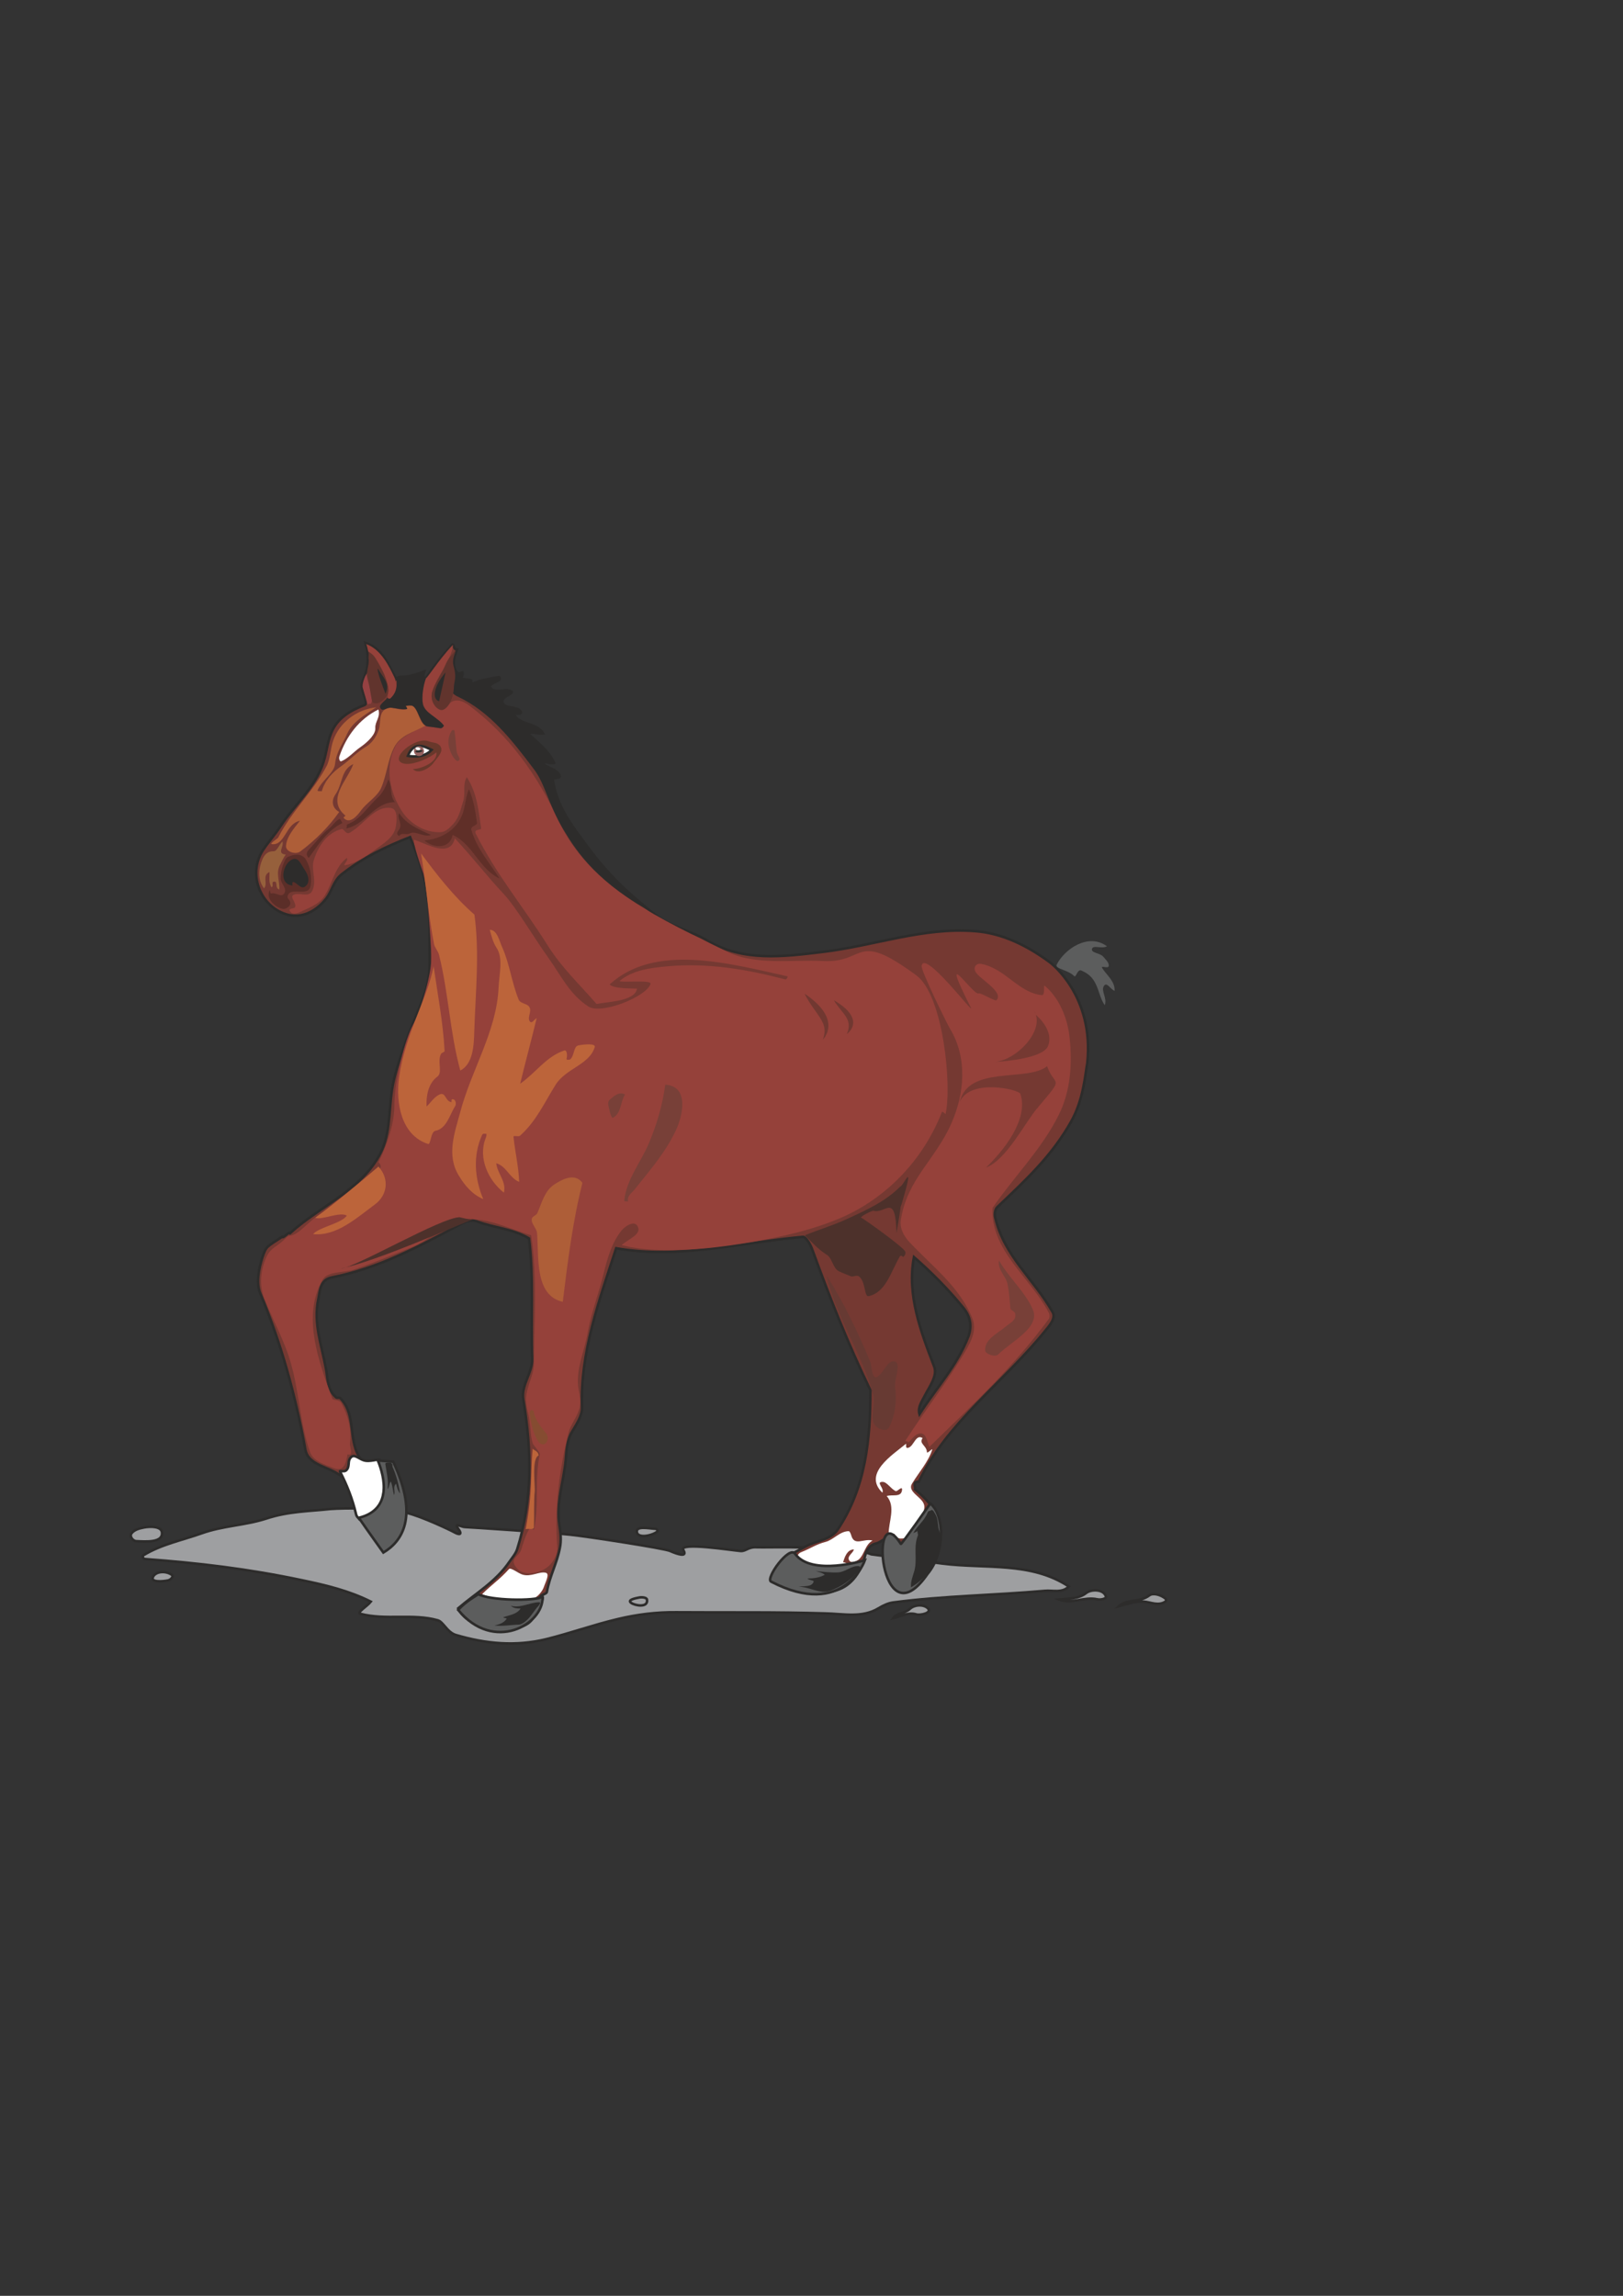 <?xml version="1.0" encoding="utf-8"?>
<!-- Created by UniConvertor 2.0rc4 (https://sk1project.net/) -->
<svg xmlns="http://www.w3.org/2000/svg" height="841.89pt" viewBox="0 0 595.276 841.89" width="595.276pt" version="1.1" xmlns:xlink="http://www.w3.org/1999/xlink" id="903f20a1-f60f-11ea-a4fe-dcc15c148e23">

<rect x="0" y="0" width="595.276" height="841.89" fill="#333333" stroke="none"/>

<g>
	<path style="stroke:#2d2c2b;stroke-width:0.936;stroke-miterlimit:10.433;fill:#9e9fa1;" d="M 149.246,554.793 C 154.862,556.161 165.446,561.201 166.814,561.993 168.254,562.785 169.838,563.001 168.038,560.553 166.238,558.177 169.406,559.977 170.414,559.977 171.422,559.977 203.606,562.137 209.222,562.785 214.838,563.361 243.638,567.753 245.798,568.761 248.03,569.769 252.422,571.353 250.622,568.401 248.822,565.377 268.622,568.545 271.646,568.761 273.59,568.905 274.382,567.177 277.622,567.393 280.79,567.537 311.246,566.601 319.598,569.985 319.598,569.985 344.654,573.225 345.59,573.369 361.358,575.385 378.206,572.577 392.03,581.793 389.51,584.313 386.054,583.089 383.174,583.377 364.526,585.033 346.382,585.177 327.662,587.625 325.862,587.841 323.99,588.705 322.19,589.785 316.286,593.385 309.374,591.801 302.822,591.657 284.534,591.081 266.318,591.369 248.03,591.225 240.83,591.153 233.702,592.017 226.502,593.745 217.43,595.905 209.366,598.857 200.366,601.089 189.134,603.825 178.262,602.817 167.246,599.577 164.006,598.641 162.638,594.753 160.55,594.177 151.478,591.585 141.47,594.249 132.182,591.801 130.598,591.441 134.702,588.993 135.998,587.337 128.078,583.377 119.798,581.361 110.798,579.489 91.07,575.313 72.638,573.153 53.198,571.713 52.406,571.641 52.118,570.561 52.55,570.345 59.318,566.241 66.662,564.873 73.934,562.281 81.782,559.473 89.774,559.401 97.622,556.881 105.902,554.145 113.462,554.217 121.238,553.353 126.422,552.993 141.254,552.777 149.246,554.793 L 149.246,554.793 Z" />
	<path style="stroke:#2d2c2b;stroke-width:0.936;stroke-miterlimit:10.433;fill:#753932;" d="M 398.798,389.769 C 398.006,394.017 397.43,403.305 392.822,411.369 385.766,423.969 375.974,432.969 365.75,442.689 364.886,443.625 364.742,445.281 365.03,446.505 368.27,460.617 379.286,469.113 386.054,481.137 387.278,483.225 385.19,485.817 383.75,487.545 368.126,507.057 347.102,521.745 337.022,543.345 334.43,543.273 335.942,545.433 335.582,546.153 339.326,549.177 342.566,552.777 344.222,556.809 346.526,562.569 343.862,569.193 340.982,574.809 339.038,578.625 335.726,582.585 331.262,582.153 322.622,581.289 325.934,570.993 325.07,564.657 324.926,563.505 322.91,565.737 321.254,566.025 319.31,566.385 317.87,568.257 317.366,570.201 315.926,576.033 312.614,581.433 306.782,583.161 301.958,584.601 296.918,584.385 292.526,582.297 289.286,580.713 282.662,579.921 283.598,576.825 285.038,572.361 290.654,569.697 295.334,567.177 299.366,564.945 304.55,564.729 307.142,561.057 317.654,545.505 319.238,527.577 319.238,509.793 311.102,492.945 304.334,475.881 297.926,458.241 297.206,456.225 295.55,453.489 294.47,453.561 271.574,455.649 248.894,461.841 225.998,457.737 219.878,476.601 212.678,496.113 213.47,516.201 213.542,519.009 211.598,522.105 209.798,525.057 207.926,528.225 207.782,531.897 207.494,535.425 206.702,543.489 203.894,551.193 205.19,559.329 205.622,562.209 205.91,564.945 205.334,567.681 204.254,573.297 201.59,577.977 200.582,583.737 200.438,584.673 198.422,584.529 198.134,585.825 197.918,586.833 199.358,585.105 199.07,586.113 198.422,588.921 196.766,591.225 195.326,593.601 193.67,596.193 190.214,596.985 187.19,597.129 180.422,597.417 171.422,596.553 168.038,589.785 174.518,584.241 181.862,580.065 186.83,572.721 187.838,571.281 189.206,569.697 189.71,568.041 195.326,550.257 195.11,532.041 191.942,513.321 191.006,507.921 195.398,503.385 195.182,498.201 194.606,483.513 195.83,468.825 194.03,454.137 188.126,450.609 181.142,450.249 174.806,447.873 172.646,447.081 170.198,448.161 168.686,449.025 153.35,457.233 138.95,465.081 121.598,468.465 117.422,469.329 117.422,473.217 116.774,476.241 114.83,485.241 117.998,493.305 119.582,502.089 120.23,505.689 120.086,509.793 123.326,512.457 123.614,512.745 124.478,512.385 124.766,512.673 129.806,517.641 128.366,525.129 130.382,531.249 132.11,536.649 135.638,538.305 139.814,536.577 142.694,540.681 140.246,542.409 140.894,547.233 141.83,553.929 138.158,554.865 132.398,557.169 129.23,553.281 133.406,560.049 131.462,555.873 129.662,551.985 129.302,547.521 127.214,543.489 126.422,542.049 124.406,540.681 122.822,539.817 118.79,537.657 112.958,536.577 112.022,531.681 108.278,511.305 103.238,492.945 95.462,474.297 93.878,470.553 94.886,465.369 96.254,461.049 97.694,456.873 97.694,457.377 103.454,453.561 103.958,454.209 105.902,451.545 106.406,452.193 117.782,441.897 133.838,435.849 140.174,421.521 143.558,413.817 142.406,404.817 144.422,396.249 146.798,386.169 150.758,377.169 154.574,367.665 156.446,362.985 157.67,357.873 157.598,352.977 157.382,333.249 158.606,326.841 150.398,306.969 141.47,310.497 133.118,314.457 125.27,320.649 122.318,323.025 121.814,326.697 119.654,329.505 116.342,333.753 111.23,336.849 105.686,335.481 95.822,332.961 90.638,320.937 96.326,311.937 98.342,308.841 100.79,306.177 102.806,303.081 107.99,295.233 114.902,289.257 118.07,281.121 121.454,272.481 118.646,264.273 133.622,258.585 135.71,257.793 131.534,253.041 132.974,249.873 135.206,245.121 135.422,240.585 134.054,235.761 140.318,237.705 142.478,243.825 145.214,249.009 146.294,247.857 147.59,248.289 148.742,248.145 150.974,247.929 153.35,247.065 155.654,246.201 155.51,246.849 155.078,247.497 155.366,248.217 155.51,248.649 156.158,248.865 156.302,248.649 159.038,244.473 161.918,240.801 165.878,236.409 166.454,235.833 166.238,238.209 167.606,238.209 166.526,241.017 165.59,244.185 167.75,246.849 168.11,247.353 168.974,246.705 169.622,246.561 169.766,247.425 169.55,248.073 168.83,248.577 169.91,249.297 171.206,249.153 172.43,249.369 173.582,249.513 171.782,251.457 173.15,250.809 176.318,249.297 179.486,249.009 182.87,248.289 183.374,248.217 183.302,249.153 183.158,249.297 181.718,250.161 179.198,251.025 179.702,251.961 180.998,254.625 185.174,252.465 187.406,253.473 189.134,254.337 183.374,255.273 184.31,257.649 185.318,260.241 189.494,258.801 190.862,260.817 192.014,262.401 187.91,261.105 188.702,262.401 191.078,266.001 196.694,264.993 199.214,268.953 197.342,269.169 194.174,268.089 193.598,268.953 197.126,272.265 201.158,275.289 203.246,279.753 201.734,280.257 200.294,278.961 198.854,279.753 200.726,281.913 204.542,281.985 205.262,284.649 205.478,285.513 202.67,285.081 202.742,285.729 203.966,295.449 209.87,303.009 215.63,310.713 223.19,320.937 230.39,327.633 240.326,335.481 245.582,339.657 253.502,341.385 259.334,344.841 272.51,352.761 287.27,350.817 301.598,349.089 320.534,346.857 338.534,339.945 357.614,341.457 367.622,342.177 376.982,346.857 385.19,352.977 385.19,352.977 401.39,365.001 398.798,389.769 L 398.798,389.769 Z M 353.366,479.625 C 347.678,472.641 341.774,466.737 335.222,460.977 332.558,474.801 337.742,488.337 342.638,501.153 343.934,504.537 340.91,508.425 339.11,511.953 338.174,513.897 336.518,515.985 337.238,518.577 343.286,509.145 351.062,500.793 355.166,490.137 356.534,486.465 356.03,482.937 353.366,479.625 L 353.366,479.625 Z" />
	<path style="stroke:#2d2c2b;stroke-width:0.936;stroke-miterlimit:10.433;fill:#ffffff;" d="M 133.19,535.425 C 131.246,534.705 129.518,532.689 128.222,535.065 127.574,536.361 128.294,538.233 126.782,539.313 126.134,539.745 124.55,539.241 124.694,539.601 127.286,544.641 129.302,549.753 130.598,555.297 131.102,557.385 133.478,557.529 135.134,556.449 138.014,554.505 140.03,551.841 140.534,548.529 141.254,543.993 142.55,538.521 139.526,535.497 138.734,534.705 135.638,536.361 133.19,535.425 L 133.19,535.425 Z" />
	<path style="fill:#ffffff;" d="M 191.582,577.401 C 189.998,576.897 187.262,574.665 186.686,575.385 183.302,579.201 180.422,581.001 176.822,584.601 182.87,587.121 189.998,588.273 195.83,586.113 197.054,585.609 198.782,583.809 199.43,582.081 200.006,580.281 201.734,577.185 200.222,576.753 197.846,576.105 194.822,578.409 191.582,577.401 L 191.582,577.401 Z" />
	<path style="stroke:#2d2c2b;stroke-width:0.936;stroke-miterlimit:10.433;fill:#9e9fa1;" d="M 240.398,560.625 C 241.046,560.625 241.334,561.489 241.118,561.633 238.958,563.289 233.774,564.225 233.558,561.705 233.414,559.473 237.878,560.481 240.398,560.625 L 240.398,560.625 Z" />
	<path style="stroke:#2d2c2b;stroke-width:0.936;stroke-miterlimit:10.433;fill:#9e9fa1;" d="M 234.422,585.825 C 235.574,585.609 237.23,585.825 237.302,586.617 237.806,589.713 232.766,588.777 231.47,587.769 229.886,586.617 233.414,586.041 234.422,585.825 L 234.422,585.825 Z" />
	<path style="stroke:#2d2c2b;stroke-width:0.936;stroke-miterlimit:10.433;fill:#9e9fa1;" d="M 52.838,560.121 C 55.574,559.617 59.102,559.833 59.39,561.849 59.966,565.881 53.27,565.305 50.03,565.161 48.806,565.161 47.366,563.433 48.23,562.281 49.238,560.985 50.966,560.481 52.838,560.121 L 52.838,560.121 Z" />
	<path style="stroke:#2d2c2b;stroke-width:0.936;stroke-miterlimit:10.433;fill:#9e9fa1;" d="M 61.622,579.561 C 59.534,579.993 55.214,580.281 56.078,578.337 57.014,576.177 60.83,575.889 63.062,577.545 63.71,577.977 62.846,579.273 61.622,579.561 L 61.622,579.561 Z" />
	<path style="stroke:#2d2c2b;stroke-width:0.936;stroke-miterlimit:10.433;fill:#9e9fa1;" d="M 336.086,592.017 C 333.206,591.081 330.398,592.737 327.59,593.385 329.102,591.369 331.91,591.729 333.782,589.929 335.51,588.417 338.534,588.273 340.19,589.641 342.206,591.441 337.598,592.449 336.086,592.017 L 336.086,592.017 Z" />
	<path style="stroke:#2d2c2b;stroke-width:0.936;stroke-miterlimit:10.433;fill:#9e9fa1;" d="M 402.47,586.473 C 397.502,585.393 393.11,588.417 388.43,586.545 391.454,586.257 395.558,586.401 398.366,584.169 400.166,582.729 404.846,582.657 405.638,585.465 405.854,586.257 403.766,586.761 402.47,586.473 L 402.47,586.473 Z" />
	<path style="stroke:#2d2c2b;stroke-width:0.936;stroke-miterlimit:10.433;fill:#9e9fa1;" d="M 421.55,585.033 C 422.846,584.025 425.726,584.745 427.526,586.257 427.742,586.401 427.742,587.121 427.526,587.265 424.934,589.065 422.126,587.553 419.606,587.337 416.654,587.049 413.486,588.201 410.39,588.993 413.486,586.257 417.878,587.769 421.55,585.033 L 421.55,585.033 Z" />
	<path style="fill:#602f28;" d="M 169.262,299.409 C 166.814,304.881 161.342,307.689 155.654,308.193 159.11,311.217 165.014,311.361 166.022,306.177 173.51,309.561 175.742,318.705 183.23,322.161 179.558,316.401 174.95,311.289 172.934,304.521 172.358,302.793 175.094,302.793 174.95,301.785 174.374,297.537 173.726,293.361 171.998,289.401 170.558,292.569 170.774,296.169 169.262,299.409 L 169.262,299.409 Z" />
	<path style="fill:#5b2e28;" d="M 120.806,303.729 C 117.998,305.889 116.126,308.553 113.75,311.073 112.886,311.937 111.734,313.161 113.246,314.601 116.774,309.705 120.086,304.521 125.63,301.785 125.126,301.281 124.91,300.201 124.478,300.345 123.038,300.993 122.174,302.649 120.806,303.729 L 120.806,303.729 Z" />
	<path style="fill:#5b2e28;" d="M 146.582,303.873 C 146.294,304.521 144.782,305.673 146.438,306.609 147.23,305.097 148.886,306.321 150.182,305.673 152.486,304.449 155.222,307.185 158.03,306.177 153.782,304.161 149.03,302.361 146.438,298.185 145.43,300.057 147.59,301.713 146.582,303.873 L 146.582,303.873 Z" />
	<path style="fill:#5b2e28;" d="M 138.446,292.569 C 134.63,296.097 132.254,300.489 127.286,302.361 126.998,302.433 127.502,303.369 126.854,303.801 134.054,302.577 137.15,294.153 144.854,294.153 142.766,291.705 143.99,288.321 142.406,285.801 141.542,288.321 140.534,290.697 138.446,292.569 L 138.446,292.569 Z" />
	<path style="fill:#ffffff;" d="M 336.806,557.529 C 338.318,555.729 339.542,553.353 338.822,551.481 337.886,548.889 332.702,546.945 334.502,544.065 337.094,539.817 340.478,536.073 341.918,531.609 342.134,530.889 340.046,533.193 339.974,532.545 339.902,530.025 336.878,529.449 338.39,527.361 335.87,525.777 335.222,530.241 333.206,530.889 331.694,531.393 332.702,529.161 332.198,529.521 327.23,533.625 316.43,540.393 323.63,547.377 324.422,545.649 321.11,543.489 323.63,543.417 325.286,543.345 326.654,545.937 328.526,546.801 329.102,547.089 331.118,544.497 330.83,546.513 330.47,549.177 327.374,547.953 325.214,548.601 328.67,552.561 325.862,558.033 325.934,562.569 325.934,563.361 327.95,561.993 328.166,562.641 328.886,564.369 330.254,564.225 331.19,564.153 334.358,563.865 334.718,560.049 336.806,557.529 L 336.806,557.529 Z" />
	<path style="fill:#ffffff;" d="M 312.182,562.929 C 311.966,562.281 311.678,561.489 311.246,561.489 307.934,561.561 305.774,564.657 302.75,565.449 299.51,566.241 296.99,567.969 294.038,569.121 291.158,570.201 293.246,572.577 295.262,573.225 300.518,574.881 305.918,575.385 311.246,573.801 310.598,573.297 310.022,572.865 309.23,572.937 309.734,571.065 310.742,568.185 313.19,568.185 312.83,569.625 310.67,570.561 311.39,572.073 312.182,573.585 314.342,572.361 314.99,571.857 317.006,570.129 317.294,566.385 320.03,564.945 316.79,564.009 313.334,567.249 312.182,562.929 L 312.182,562.929 Z" />
	<path style="fill:#ffffff;" d="M 132.182,273.993 C 135.062,271.977 137.798,269.241 137.654,267.009 137.51,264.561 139.598,263.121 138.806,260.169 131.678,263.697 126.998,269.961 124.478,277.377 124.19,278.169 124.622,279.321 125.126,279.177 127.79,278.097 129.662,275.721 132.182,273.993 L 132.182,273.993 Z" />
	<path style="fill:#95413a;" d="M 195.47,529.521 C 194.318,526.065 194.606,521.673 193.742,518.361 193.31,516.777 192.806,514.185 192.95,512.601 193.238,508.209 195.83,504.105 195.83,500.145 195.902,484.449 197.126,468.681 194.822,452.985 185.39,450.249 175.31,444.345 165.734,448.737 160.622,451.113 156.446,455.145 151.19,457.305 144.062,460.185 137.222,463.065 129.95,465.513 125.918,466.881 120.23,466.017 118.286,469.329 110.726,482.577 116.774,499.065 121.886,512.889 122.246,513.681 124.406,513.105 125.198,514.545 127.718,519.153 128.942,524.121 128.366,528.945 128.15,530.313 128.942,531.537 128.726,532.977 128.654,533.697 127.43,533.265 127.43,533.409 126.926,536.577 126.062,539.817 122.462,538.377 119.078,537.081 114.83,535.785 113.678,532.401 110.006,521.889 109.79,510.729 106.694,499.929 104.39,491.721 100.214,484.377 97.046,476.457 94.958,471.417 95.534,465.585 97.838,460.689 99.35,457.521 101.87,457.017 104.318,454.497 104.606,454.209 105.542,453.273 105.974,453.201 112.094,452.769 115.55,440.817 131.246,441.753 129.518,443.193 134.126,437.217 133.91,438.801 133.478,442.833 122.678,441.033 124.91,439.809 132.758,435.777 129.95,442.545 133.622,434.409 135.134,430.881 141.974,429.081 138.806,426.201 138.806,426.201 144.638,415.185 144.638,405.537 144.638,395.961 148.598,381.201 151.406,375.945 154.214,370.761 158.606,356.793 158.246,349.953 157.814,343.185 156.59,323.169 155.006,319.569 155.006,319.569 150.758,307.545 152.054,307.977 156.59,309.489 165.158,314.745 166.814,307.401 173.582,314.673 178.046,320.649 184.958,328.065 189.35,332.817 195.686,343.617 201.086,351.177 206.054,358.161 208.862,364.497 215.702,369.033 220.454,372.273 237.158,365.433 238.598,360.825 239.174,359.169 227.87,360.465 227.222,359.745 232.19,355.641 238.67,354.921 244.862,354.345 259.55,353.049 273.518,355.353 288.062,359.169 288.422,359.313 289.142,358.089 288.782,358.017 267.038,353.193 240.254,345.849 223.622,360.969 224.846,362.697 232.406,362.409 233.63,362.553 232.91,367.233 222.83,367.305 218.798,368.169 212.534,360.897 206.126,355.065 200.798,346.569 192.014,332.601 182.222,321.009 174.518,305.745 173.654,303.945 176.534,304.449 176.462,303.801 175.526,297.321 174.95,290.625 171.206,285.009 169.55,287.745 170.846,290.913 169.91,293.721 168.974,296.673 168.398,299.769 166.31,302.073 165.014,303.513 163.43,305.097 161.63,305.169 156.23,305.385 150.974,302.505 147.806,298.041 142.766,290.769 141.11,281.049 144.998,273.633 146.726,270.249 152.918,267.585 156.086,266.073 156.518,265.857 156.734,266.505 157.094,266.505 159.83,266.505 160.838,267.729 162.566,266.433 162.782,266.289 162.422,265.497 162.134,265.281 159.47,262.833 156.158,261.825 155.15,257.865 154.286,254.481 156.086,248.505 156.086,248.649 156.158,249.729 160.55,242.313 166.094,236.481 166.166,241.305 159.254,249.441 158.39,254.193 157.886,256.785 159.11,259.089 161.27,259.953 163.646,260.889 164.294,257.793 166.094,257.145 168.326,256.281 170.558,257.577 172.214,258.801 187.046,270.033 197.126,284.361 204.758,300.777 216.494,325.905 243.206,337.353 266.606,348.945 276.974,354.129 290.222,351.825 301.886,352.401 317.87,353.265 313.262,340.809 336.158,357.729 345.878,364.929 349.19,397.689 346.814,408.561 346.382,408.129 345.59,407.409 345.446,407.841 338.606,425.337 325.142,439.377 308.294,446.649 297.926,451.041 287.27,453.417 275.966,455.433 264.446,457.377 253.43,458.673 242.054,458.385 237.374,458.241 232.622,457.809 228.014,456.585 230.246,454.497 235.214,452.769 233.99,449.961 232.838,447.081 229.094,449.817 227.942,451.257 224.342,455.793 222.83,461.265 221.39,467.025 219.59,474.513 216.926,481.065 215.558,488.625 214.334,495.897 210.95,502.305 212.246,509.721 212.678,511.953 213.11,514.041 212.606,516.129 211.814,519.585 209.294,522.249 208.502,525.489 205.046,539.529 203.318,553.137 204.398,567.393 204.614,569.769 203.03,572.649 201.302,574.233 198.206,577.113 191.006,578.697 188.63,573.657 187.55,571.497 190.43,570.345 191.078,568.545 192.014,565.593 192.806,562.785 194.39,560.193 194.894,560.553 195.758,560.985 195.83,560.913 197.846,551.553 195.974,542.481 197.99,533.337 198.062,532.833 197.126,531.681 195.47,529.521 L 195.47,529.521 Z" />
	<path style="fill:#69382b;" d="M 161.054,273.129 C 163.358,275.217 160.334,277.809 159.038,279.681 157.886,281.481 153.494,284.289 151.406,281.985 152.774,282.273 160.694,280.113 160.046,275.865 158.39,277.521 151.118,281.121 147.734,279.897 142.55,278.169 152.486,269.961 157.238,271.833 158.606,272.409 159.974,272.193 161.054,273.129 L 161.054,273.129 Z" />
	<path style="fill:#784038;" d="M 167.534,275.793 C 167.75,276.873 168.758,277.953 168.542,278.457 167.894,280.185 166.31,277.881 165.806,276.873 164.222,273.993 163.862,270.681 165.734,267.873 165.806,267.657 166.67,267.729 166.67,267.801 167.102,270.465 167.174,273.057 167.534,275.793 L 167.534,275.793 Z" />
	<path style="fill:#5b2e28;" d="M 105.758,329.649 C 105.038,328.857 105.758,327.417 106.838,327.129 109.502,326.409 113.534,328.281 113.966,324.537 114.326,321.369 113.894,318.273 112.31,315.393 111.014,312.945 107.99,313.089 105.614,314.241 104.822,314.601 104.462,315.537 104.174,316.257 103.382,318.057 102.95,320.145 102.95,322.161 102.95,324.105 105.47,325.761 104.246,327.633 103.166,329.289 101.366,327.201 99.566,327.633 98.918,327.777 99.134,326.193 99.062,326.337 96.974,329.505 101.438,333.177 104.03,333.321 105.11,333.321 107.774,331.809 105.758,329.649 L 105.758,329.649 Z" />
	<path style="fill:#96603c;" d="M 102.806,316.977 C 103.454,315.753 103.958,314.457 104.822,313.377 101.366,313.017 104.246,310.569 103.598,308.553 102.374,309.777 101.582,312.153 100.43,312.153 98.27,312.081 97.046,313.305 96.254,315.105 94.814,318.417 94.382,322.521 96.83,325.761 98.414,324.105 95.966,321.009 98.846,319.785 98.918,321.657 98.414,323.673 99.638,325.401 100.358,324.825 99.71,323.961 100.07,323.457 100.286,323.241 101.006,323.241 101.15,323.457 101.654,324.321 101.006,325.689 102.446,326.193 102.662,322.881 101.006,320.217 102.806,316.977 L 102.806,316.977 Z" />
	<path style="fill:#2d2c2b;" d="M 111.734,318.921 C 113.174,321.009 113.894,323.745 111.878,325.113 110.438,326.121 109.286,324.177 107.918,323.529 106.838,323.025 107.342,324.753 107.27,324.753 101.942,324.105 103.814,316.833 106.982,315.249 109.43,314.025 110.294,316.833 111.734,318.921 L 111.734,318.921 Z" />
	<path style="fill:#ae5e38;" d="M 132.326,297.321 C 134.702,294.081 138.302,292.281 139.814,288.897 141.83,284.145 142.19,278.889 144.494,274.209 146.726,269.601 151.838,268.449 156.014,266.145 152.99,264.345 153.494,257.001 148.814,258.945 149.39,259.233 149.246,260.025 149.174,260.025 146.798,260.817 144.206,259.017 142.118,259.737 138.662,260.889 139.886,264.633 138.878,267.657 138.086,270.033 136.43,272.553 134.198,273.849 130.742,275.937 128.366,278.673 125.126,280.977 121.958,283.209 119.15,286.161 117.998,290.193 117.422,289.977 116.054,290.481 116.63,289.473 118.286,285.945 122.606,283.353 122.894,280.113 123.326,275.721 125.774,272.625 127.286,269.169 129.23,264.777 133.838,262.113 138.014,259.377 130.814,260.169 124.55,264.921 122.246,271.473 121.094,274.641 121.238,278.313 119.654,281.193 114.614,290.553 106.91,297.537 102.014,307.185 101.87,307.473 98.702,309.417 99.71,309.561 104.606,310.137 104.75,302.001 110.006,300.993 107.774,303.801 105.11,306.897 104.894,310.209 104.75,312.369 108.494,313.521 110.15,312.225 115.694,308.049 120.446,303.369 124.406,297.753 121.598,296.169 121.526,293.433 123.11,291.201 125.702,287.457 124.982,282.273 129.59,280.185 127.358,286.377 119.51,293.145 126.71,299.121 126.782,299.193 125.702,299.697 126.134,300.057 128.366,302.289 131.03,299.121 132.326,297.321 L 132.326,297.321 Z" />
	<path style="fill:#95413a;" d="M 137.51,311.649 C 140.822,309.201 144.638,306.969 145.214,302.937 145.574,300.633 145.862,296.745 143.486,296.313 137.51,295.305 133.694,302.217 128.366,305.313 126.782,306.249 126.206,303.801 125.27,304.017 119.942,305.385 116.774,310.281 115.19,315.105 113.894,318.777 116.27,322.809 114.614,326.481 113.462,329.217 110.366,327.345 108.062,327.993 105.614,328.641 109.142,331.161 108.134,332.817 107.99,333.177 105.686,333.105 106.262,334.041 107.342,335.913 109.718,334.617 111.086,333.969 114.038,332.601 117.206,331.377 119.078,328.497 122.03,323.745 122.678,318.129 127.214,314.601 127.934,315.753 125.27,317.481 126.71,317.265 130.598,316.545 134.054,314.169 137.51,311.649 L 137.51,311.649 Z" />
	<path style="fill:#2d2c2b;" d="M 150.902,258.729 C 153.134,258.945 153.926,265.065 156.158,266.073 155.582,266.433 158.75,266.505 161.63,267.081 162.35,267.009 162.566,266.433 162.854,266.145 160.622,263.049 155.654,261.393 155.078,258.153 154.574,255.345 155.366,250.881 156.302,248.577 154.574,249.153 155.294,246.777 155.51,246.489 155.87,245.841 151.19,248.577 147.446,248.145 146.51,248.361 145.934,248.145 145.43,249.081 145.862,252.609 144.782,254.481 143.126,256.065 142.91,256.281 142.262,256.353 142.046,255.777 141.974,256.497 139.022,258.297 139.382,259.377 140.102,261.393 141.686,259.305 143.558,259.521 145.214,259.737 147.59,260.241 149.318,260.025 149.462,260.025 149.102,259.233 148.814,258.945 148.67,258.873 149.75,258.657 150.902,258.729 L 150.902,258.729 Z" />
	<path style="fill:#95413a;" d="M 144.638,248.361 C 142.838,244.689 139.958,238.281 134.342,236.193 134.63,236.985 134.846,237.993 135.062,238.929 137.078,240.009 137.798,241.377 138.734,243.033 140.606,246.129 143.198,252.033 142.262,254.697 142.478,255.201 141.542,255.993 143.054,256.209 146.366,253.257 145.286,249.801 144.638,248.361 L 144.638,248.361 Z" />
	<path style="fill:#954142;" d="M 133.046,252.177 C 133.406,253.545 134.558,257.289 134.702,258.081 135.062,258.729 135.422,257.649 135.638,258.153 137.87,257.865 134.486,249.513 134.414,247.065 133.766,248.217 132.686,250.953 133.046,252.177 L 133.046,252.177 Z" />
	<path style="fill:#2d2c2b;" d="M 179.918,252.393 C 178.91,250.809 182.798,249.801 183.302,248.793 181.718,247.281 172.502,251.313 172.646,250.953 173.294,249.369 172.286,249.441 170.99,249.369 169.766,249.297 168.47,248.793 168.974,248.505 169.478,248.145 169.55,246.849 169.55,246.705 169.622,246.273 168.758,246.849 167.966,247.065 167.102,247.425 167.03,244.329 166.166,244.977 165.086,245.913 162.422,252.897 167.822,255.417 179.702,260.961 187.766,271.401 195.758,281.985 199.934,287.385 200.942,294.657 206.702,304.305 211.814,312.801 219.23,323.889 240.83,335.553 222.11,322.161 205.406,299.913 202.598,286.737 202.526,286.161 202.526,284.865 205.19,285.081 205.766,283.281 202.598,282.345 198.71,279.753 200.078,279.105 201.878,280.185 203.318,279.753 202.166,277.449 198.062,272.265 193.67,269.025 192.518,268.233 198.854,269.385 199.214,268.881 198.926,268.377 197.846,267.009 196.262,266.433 191.654,264.921 189.854,263.985 188.702,262.185 188.27,261.537 190.79,261.753 191.006,261.249 191.366,260.961 190.358,260.025 189.566,260.097 182.87,259.017 182.654,256.425 187.838,253.905 186.83,252.681 181.142,254.121 179.918,252.393 L 179.918,252.393 Z" />
	<path style="fill:#61342d;" d="M 167.246,238.353 C 165.878,239.937 164.366,241.377 163.43,243.681 162.062,247.281 159.686,250.017 158.534,253.689 157.814,256.065 159.038,259.521 161.486,260.313 162.782,260.745 164.15,259.233 164.798,258.081 165.662,256.569 166.31,254.697 166.454,252.321 166.526,250.161 166.958,249.801 166.958,247.713 166.886,246.273 166.67,245.409 166.31,244.041 165.734,241.953 166.742,240.009 167.246,238.353 L 167.246,238.353 Z" />
	<path style="fill:#61342d;" d="M 135.062,238.929 C 137.726,240.657 137.366,241.161 138.518,242.745 138.878,243.321 140.75,246.777 140.966,247.425 141.902,250.089 143.486,253.401 141.47,255.777 140.318,257.073 138.374,258.729 136.574,257.505 136.142,255.705 135.854,253.833 135.566,251.961 135.494,251.169 135.206,250.089 134.99,249.297 134.774,248.217 134.702,247.497 134.702,246.417 134.774,244.833 135.422,243.393 135.206,241.737 135.062,240.729 135.422,239.865 135.062,238.929 L 135.062,238.929 Z" />
	<path style="fill:#95413a;" d="M 364.022,442.977 C 371.942,431.385 382.094,421.449 388.358,408.777 392.678,400.065 393.326,390.129 392.318,380.625 391.598,373.569 388.646,366.081 383.174,361.473 382.598,360.969 383.462,365.073 382.094,364.929 373.526,363.993 368.846,355.281 359.99,353.481 358.19,353.121 356.966,354.489 357.686,356.145 358.766,358.809 368.414,363.633 365.462,366.801 365.03,367.305 359.63,363.921 358.91,364.281 357.038,365.289 343.646,344.913 356.03,369.393 357.974,373.209 338.966,347.865 338.03,354.201 337.742,355.929 347.318,375.369 348.398,377.169 355.022,388.041 353.654,401.289 348.974,411.873 343.07,425.337 332.702,432.393 330.398,447.441 329.822,451.401 332.702,454.569 333.71,455.649 342.278,464.721 352.142,472.065 356.678,483.585 358.622,488.481 355.31,493.521 352.574,497.985 345.95,508.713 339.038,517.569 332.126,528.225 331.91,528.657 333.062,528.369 333.206,528.945 334.286,527.937 335.222,526.497 336.518,525.921 339.614,524.553 339.974,528.441 340.838,530.601 356.174,515.625 371.366,501.729 384.686,483.657 385.046,483.153 385.046,482.073 384.686,481.425 377.99,468.537 363.302,458.601 364.022,442.977 L 364.022,442.977 Z" />
	<path style="fill:#4d312b;" d="M 330.182,435.129 C 324.71,440.601 318.014,443.625 310.814,446.937 305.702,449.313 300.374,450.897 295.19,452.985 297.782,455.505 300.158,458.241 303.326,460.185 305.27,461.409 305.486,465.225 307.79,466.233 309.158,466.881 310.526,467.385 312.11,468.033 312.974,468.393 314.198,467.313 315.206,468.177 317.582,470.337 316.934,475.665 318.59,475.305 324.926,473.937 326.726,466.377 330.11,460.617 330.254,460.473 330.974,460.401 331.19,460.977 332.126,460.401 332.342,459.249 331.838,458.673 329.822,456.153 316.646,446.865 315.854,446.505 315.278,446.217 319.886,443.841 320.39,443.985 324.71,445.281 328.454,437.073 328.814,452.193 331.694,435.561 329.03,447.657 331.406,439.089 335.51,424.833 330.974,435.561 330.182,435.057 L 330.182,435.129 Z" />
	<path style="fill:#784038;" d="M 368.774,486.537 C 370.358,485.169 372.806,484.233 372.374,481.785 372.158,480.777 370.646,480.489 370.574,479.769 370.358,476.817 370.142,474.009 369.566,470.985 368.918,467.817 365.822,465.729 366.398,462.201 370.07,468.609 375.974,473.721 378.782,480.129 381.734,486.753 371.078,491.793 366.11,496.689 364.886,497.841 361.502,496.473 361.358,495.321 360.998,491.217 365.606,489.201 368.774,486.537 L 368.774,486.537 Z" />
	<path style="fill:#673a33;" d="M 328.31,508.569 C 327.95,505.257 331.118,499.209 327.59,499.209 325.358,499.209 323.99,503.601 321.758,504.897 319.67,506.121 319.67,500.433 319.31,499.641 314.702,488.697 309.662,477.897 303.182,467.745 306.638,483.225 316.214,496.041 320.246,511.521 321.038,514.473 319.526,518.001 320.246,521.313 320.75,523.689 324.926,525.489 326.006,523.545 328.382,519.081 328.958,513.825 328.31,508.569 L 328.31,508.569 Z" />
	<path style="fill:#2d2c2b;" d="M 161.054,257.145 C 158.606,256.569 158.606,252.177 163.43,246.561 L 161.054,257.145 Z" />
	<path style="fill:#2d2c2b;" d="M 138.59,245.193 C 140.39,248.361 143.198,250.377 141.398,254.409 141.398,254.409 138.014,245.985 138.59,245.193 L 138.59,245.193 Z" />
	<path style="fill:#713831;" d="M 295.046,364.353 C 299.438,372.777 304.19,374.793 301.814,381.201 301.814,381.201 309.446,374.001 295.046,364.353 L 295.046,364.353 Z" />
	<path style="fill:#713831;" d="M 305.846,366.801 C 308.582,371.553 313.046,373.569 310.598,379.185 310.598,379.185 318.23,374.001 305.846,366.801 L 305.846,366.801 Z" />
	<path style="stroke:#2d2c2b;stroke-width:0.936;stroke-miterlimit:10.433;fill:#5c5d5d;" d="M 138.59,535.569 C 141.038,541.545 143.99,553.569 131.606,556.593 134.054,560.193 140.606,569.337 140.606,569.337 147.23,565.377 153.854,556.593 144.206,536.001 L 138.59,535.569 Z" />
	<path style="stroke:#2d2c2b;stroke-width:0.936;stroke-miterlimit:10.433;fill:#5c5d5d;" d="M 175.454,584.601 C 179.846,586.977 196.19,587.193 198.998,585.537 199.43,595.761 180.998,606.201 168.038,590.361 170.846,587.193 175.022,584.961 175.454,584.601 L 175.454,584.601 Z" />
	<path style="stroke:#2d2c2b;stroke-width:0.936;stroke-miterlimit:10.433;fill:#5c5d5d;" d="M 291.59,569.769 C 289.43,566.673 280.646,578.841 282.806,579.993 309.662,593.889 317.222,572.145 317.222,572.145 317.222,572.145 297.638,578.193 291.59,569.769 L 291.59,569.769 Z" />
	<path style="stroke:#2d2c2b;stroke-width:0.936;stroke-miterlimit:10.433;fill:#5c5d5d;" d="M 330.398,566.169 C 318.806,547.809 322.406,602.961 340.19,577.185 346.814,569.337 346.382,555.369 341.198,551.337 341.198,551.337 330.614,566.529 330.398,566.169 L 330.398,566.169 Z" />
	<path style="fill:#2d2c2b;" d="M 143.702,537.297 C 145.214,540.537 146.222,544.065 146.726,547.665 145.862,546.657 145.574,545.361 145.286,544.065 143.918,545.289 145.142,546.945 144.494,548.241 144.062,546.585 143.99,544.857 143.342,543.273 142.622,544.065 142.91,545.289 142.118,546.081 142.622,542.913 141.758,539.961 141.326,536.865 141.254,536.217 142.478,536.361 143.126,536.361 143.774,536.433 144.062,537.153 143.918,537.873 L 143.702,537.297 Z" />
	<path style="fill:#2d2c2b;" d="M 197.702,587.553 C 194.318,587.625 190.934,589.785 187.334,588.849 188.342,589.785 189.638,589.857 190.934,589.857 189.494,592.089 186.686,592.233 184.526,593.097 184.958,593.457 186.11,593.313 185.75,593.745 184.742,595.113 183.086,595.761 181.286,596.049 184.31,596.481 187.334,595.833 190.286,595.761 190.934,595.761 191.51,595.401 192.086,595.041 194.462,593.457 195.542,591.009 197.414,588.993 197.774,588.633 198.566,587.481 197.702,587.553 L 197.702,587.553 Z" />
	<path style="fill:#2d2c2b;" d="M 314.918,574.305 C 312.326,574.089 310.166,576.393 307.502,576.609 304.694,576.753 301.886,576.393 299.15,576.105 300.302,576.465 301.526,576.681 302.534,577.473 300.59,578.553 298.358,578.841 296.126,578.841 296.846,579.561 298.574,579.489 298.43,579.993 297.782,582.081 294.83,581.505 292.886,581.865 296.846,581.865 300.662,584.673 304.406,583.377 308.366,581.937 312.038,579.633 314.846,576.033 315.278,575.457 315.926,574.377 314.918,574.305 L 314.918,574.305 Z" />
	<path style="fill:#2d2c2b;" d="M 341.198,554.145 C 340.766,553.857 340.334,554.361 340.19,554.721 339.038,557.745 336.374,559.545 334.934,562.281 335.438,561.849 336.158,561.921 336.518,561.273 336.374,561.921 336.806,562.497 336.662,563.073 334.934,567.249 336.518,571.713 335.366,576.033 334.862,577.833 333.926,579.993 334.142,582.081 339.542,578.985 343.358,573.729 344.654,567.465 345.014,565.521 345.302,563.505 344.582,561.705 343.79,559.617 344.294,557.313 343.07,555.297 342.638,554.649 342.134,553.065 341.126,554.073 339.974,555.297 341.27,554.217 341.342,554.289 L 341.198,554.145 Z" />
	<path style="stroke:#2d2c2b;stroke-width:0.936;stroke-miterlimit:10.433;fill:#ffffff;" d="M 158.318,275.001 C 156.302,273.993 151.838,271.401 149.606,277.161 149.606,277.161 155.078,278.457 158.318,275.001 L 158.318,275.001 Z" />
	<path style="fill:#96625f;" d="M 153.422,277.233 C 154.43,277.377 155.366,276.729 155.51,275.721 155.654,274.713 154.934,273.777 153.926,273.633 152.918,273.489 151.982,274.137 151.838,275.145 151.694,276.153 152.414,277.089 153.422,277.233 L 153.422,277.233 Z" />
	<path style="fill:#2d2c2b;" d="M 153.638,275.073 C 154.358,275.001 154.934,275.073 155.006,275.361 155.006,275.577 154.43,275.793 153.71,275.937 152.99,276.009 152.342,275.865 152.342,275.649 152.27,275.433 152.846,275.145 153.638,275.073 L 153.638,275.073 Z" />
	<path style="stroke:#2d2c2b;stroke-width:0.072;stroke-miterlimit:10.433;fill:#ffffff;" d="M 153.35,273.993 C 153.926,274.065 154.286,274.425 154.286,274.713 154.214,275.001 153.782,275.217 153.206,275.145 152.702,275.073 152.27,274.713 152.342,274.425 152.342,274.137 152.846,273.921 153.35,273.993 L 153.35,273.993 Z" />
	<path style="fill:#bc643a;" d="M 195.83,559.977 C 195.974,556.593 195.758,549.753 196.118,546.945 196.334,545.073 194.894,534.705 197.558,533.769 197.414,531.969 195.758,531.969 195.398,531.177 194.462,539.385 195.542,546.441 192.806,560.769 193.886,560.409 195.83,561.201 195.83,559.977 L 195.83,559.977 Z" />
	<path style="fill:#854c31;" d="M 194.75,517.137 C 195.038,516.849 195.326,517.425 195.686,517.281 196.118,520.449 198.134,522.969 200.15,525.417 201.086,526.425 201.23,528.369 200.006,529.377 199.214,530.025 197.99,529.521 197.414,528.585 195.398,525.417 194.75,521.889 194.246,518.289 194.174,517.929 194.39,517.425 194.75,517.137 L 194.75,517.137 Z" />
	<path style="fill:#753932;" d="M 380.006,372.201 C 383.246,375.081 386.054,379.473 384.398,383.577 382.742,387.825 369.71,389.193 364.814,389.409 372.878,388.833 383.678,377.601 379.214,370.545 L 380.006,372.201 Z" />
	<path style="fill:#753932;" d="M 351.998,404.169 C 355.094,390.489 376.694,396.897 384.038,390.993 387.062,399.129 390.734,394.089 380.366,406.473 375.902,411.729 369.062,425.409 361.646,428.145 367.766,422.313 377.414,410.577 374.246,401.145 373.67,399.417 355.598,395.385 351.998,404.169 L 351.998,404.169 Z" />
	<path style="fill:#4d312b;" d="M 168.614,446.361 C 161.846,446.361 129.806,465.153 125.054,465.153 137.51,462.777 168.182,449.097 174.014,446.937 172.502,447.513 168.614,446.361 168.614,446.361 L 168.614,446.361 Z" />
	<path style="fill:#bc643a;" d="M 158.174,340.377 C 158.462,342.249 158.822,344.193 159.182,346.137 159.398,347.433 160.694,348.729 161.054,350.241 164.582,364.569 165.014,378.681 168.83,392.577 173.582,390.129 173.798,383.145 173.942,378.537 174.374,364.209 175.958,349.737 174.014,335.409 166.526,328.857 160.334,320.937 154.43,312.945 155.942,322.089 156.734,331.089 158.174,340.377 L 158.174,340.377 Z" />
	<path style="fill:#bc643a;" d="M 159.686,414.681 C 163.862,413.889 164.942,408.705 166.958,405.609 167.246,405.177 167.462,403.233 166.022,403.089 165.446,403.017 165.662,403.737 165.59,404.169 163.142,403.881 163.574,399.993 160.91,401.505 159.038,402.513 157.958,404.385 156.446,405.753 156.302,402.009 156.95,397.401 160.406,394.809 162.494,393.297 160.19,389.049 161.846,386.313 161.99,386.097 163.07,385.809 163.07,385.377 162.494,374.865 160.55,364.785 159.038,354.345 156.662,366.585 148.67,378.825 146.366,395.097 145.07,404.457 147.158,416.337 157.022,419.505 158.03,419.793 157.958,414.969 159.686,414.681 L 159.686,414.681 Z" />
	<path style="fill:#bc643a;" d="M 178.118,417.417 C 175.31,424.545 178.982,432.753 184.814,437.361 185.822,433.257 182.366,430.305 182.006,426.561 185.75,427.641 186.902,432.033 190.43,433.401 190.214,427.857 188.918,422.457 188.342,416.913 188.27,416.193 190.07,416.985 190.718,416.481 196.622,411.225 199.574,404.529 203.75,397.833 207.566,391.713 216.206,390.489 218.15,383.937 218.51,382.569 214.262,382.929 212.102,383.361 210.302,383.793 210.734,387.033 209.15,388.473 208.862,388.689 207.638,388.761 207.782,388.257 208.142,387.105 207.998,384.873 206.918,385.233 200.294,387.465 196.406,393.513 190.79,397.401 192.734,389.337 194.894,381.417 196.838,373.353 195.902,373.785 195.038,375.729 194.246,374.433 193.382,373.065 195.038,370.977 194.246,369.465 193.526,367.881 190.862,368.169 190.214,366.513 187.622,360.177 186.902,353.265 184.094,347.145 183.158,345.129 182.366,340.953 179.63,340.953 180.278,343.329 180.854,345.633 182.078,347.505 184.67,351.321 183.086,357.225 182.87,362.121 182.15,378.249 172.934,392.145 168.758,407.985 166.742,415.473 163.646,423.681 168.326,431.169 170.486,434.769 173.222,438.009 177.254,439.737 174.086,432.249 173.366,423.825 176.822,416.193 177.182,415.473 177.902,415.833 178.406,415.761 178.478,416.337 178.334,416.841 178.118,417.417 L 178.118,417.417 Z" />
	<path style="fill:#784038;" d="M 223.694,407.769 C 223.406,406.113 222.398,404.241 223.766,403.161 225.134,402.009 227.078,400.137 229.238,401.361 227.438,404.169 227.942,408.417 224.702,409.929 224.414,410.001 223.91,408.633 223.694,407.769 L 223.694,407.769 Z" />
	<path style="fill:#784038;" d="M 237.95,419.361 C 240.902,412.377 242.99,405.249 243.998,397.761 253.142,398.337 250.262,409.713 247.742,414.825 243.926,422.817 238.238,429.297 232.622,436.353 231.686,437.505 229.886,438.585 230.39,440.601 229.886,440.457 228.878,440.817 228.95,440.169 229.886,432.321 234.926,426.417 237.95,419.361 L 237.95,419.361 Z" />
	<path style="fill:#ae5e38;" d="M 213.614,433.761 C 210.014,448.089 208.214,462.705 206.414,477.393 195.974,475.089 197.702,460.833 196.982,452.193 196.838,450.393 194.822,448.881 195.038,447.009 195.11,446.073 196.694,445.713 197.054,444.921 198.782,441.033 199.646,436.785 203.318,434.337 206.198,432.465 210.806,429.945 213.614,433.761 L 213.614,433.761 Z" />
	<path style="fill:#bc643a;" d="M 137.51,441.681 C 142.19,438.225 142.838,432.177 138.806,427.785 131.246,434.265 123.614,440.601 115.622,446.577 118.07,447.513 124.694,444.201 127.214,445.785 125.198,448.665 117.134,449.961 114.83,452.553 123.398,453.417 130.67,446.721 137.51,441.681 L 137.51,441.681 Z" />
	<path style="fill:#5c5d5d;" d="M 400.958,359.241 C 403.118,362.337 403.19,365.793 405.206,368.601 406.142,366.009 403.766,363.417 404.846,361.617 405.926,359.817 407.294,362.841 408.806,363.345 409.022,359.961 405.998,357.657 404.342,355.137 403.334,353.553 407.078,355.857 406.646,353.769 406.502,352.689 405.494,351.897 404.774,350.961 403.55,349.377 400.022,349.521 400.526,347.937 400.958,346.425 404.126,348.081 405.998,347.001 399.158,341.961 390.374,348.081 387.566,353.769 386.846,355.281 391.742,355.641 393.902,357.873 394.766,358.809 395.054,355.137 396.71,355.929 398.294,356.649 399.806,357.585 400.958,359.241 L 400.958,359.241 Z" />
	<path style="fill:none;" d="M 290.582,298.329 C 289.358,289.401 284.39,280.977 277.262,270.249 M 277.982,275.289 C 279.782,280.185 281.726,284.937 284.246,286.089 M 284.822,289.401 C 286.55,289.257 286.622,288.177 287.342,298.401 M 298.214,272.913 C 282.734,256.857 273.014,240.945 262.718,221.865 M 265.31,221.793 L 265.31,221.865 M 265.958,221.865 C 266.39,232.521 265.526,243.969 266.894,252.609 L 265.958,221.865 Z M 273.95,250.161 C 274.67,248.577 272.222,246.201 272.366,246.849 L 273.95,250.161 Z M 275.678,250.809 C 275.462,252.249 277.982,246.561 276.83,242.097 L 275.678,250.809 Z M 269.846,201.777 L 269.846,203.433 269.846,201.777 Z M 272.006,199.401 L 272.87,195.441 M 275.03,205.593 L 274.382,212.145 M 277.694,214.017 C 278.63,215.889 279.422,217.401 280.79,211.785 L 277.694,214.017 Z M 291.302,199.977 C 295.406,198.465 296.126,196.377 296.702,195.801 M 295.622,206.241 L 294.398,211.353 295.622,206.241 Z M 292.598,216.753 L 291.158,221.865 M 290.942,228.777 L 290.654,235.689 290.942,228.777 Z M 303.614,226.761 L 304.19,215.313 303.614,226.761 Z M 308.222,207.393 L 306.206,208.617 308.222,207.393 Z" />
</g>
</svg>